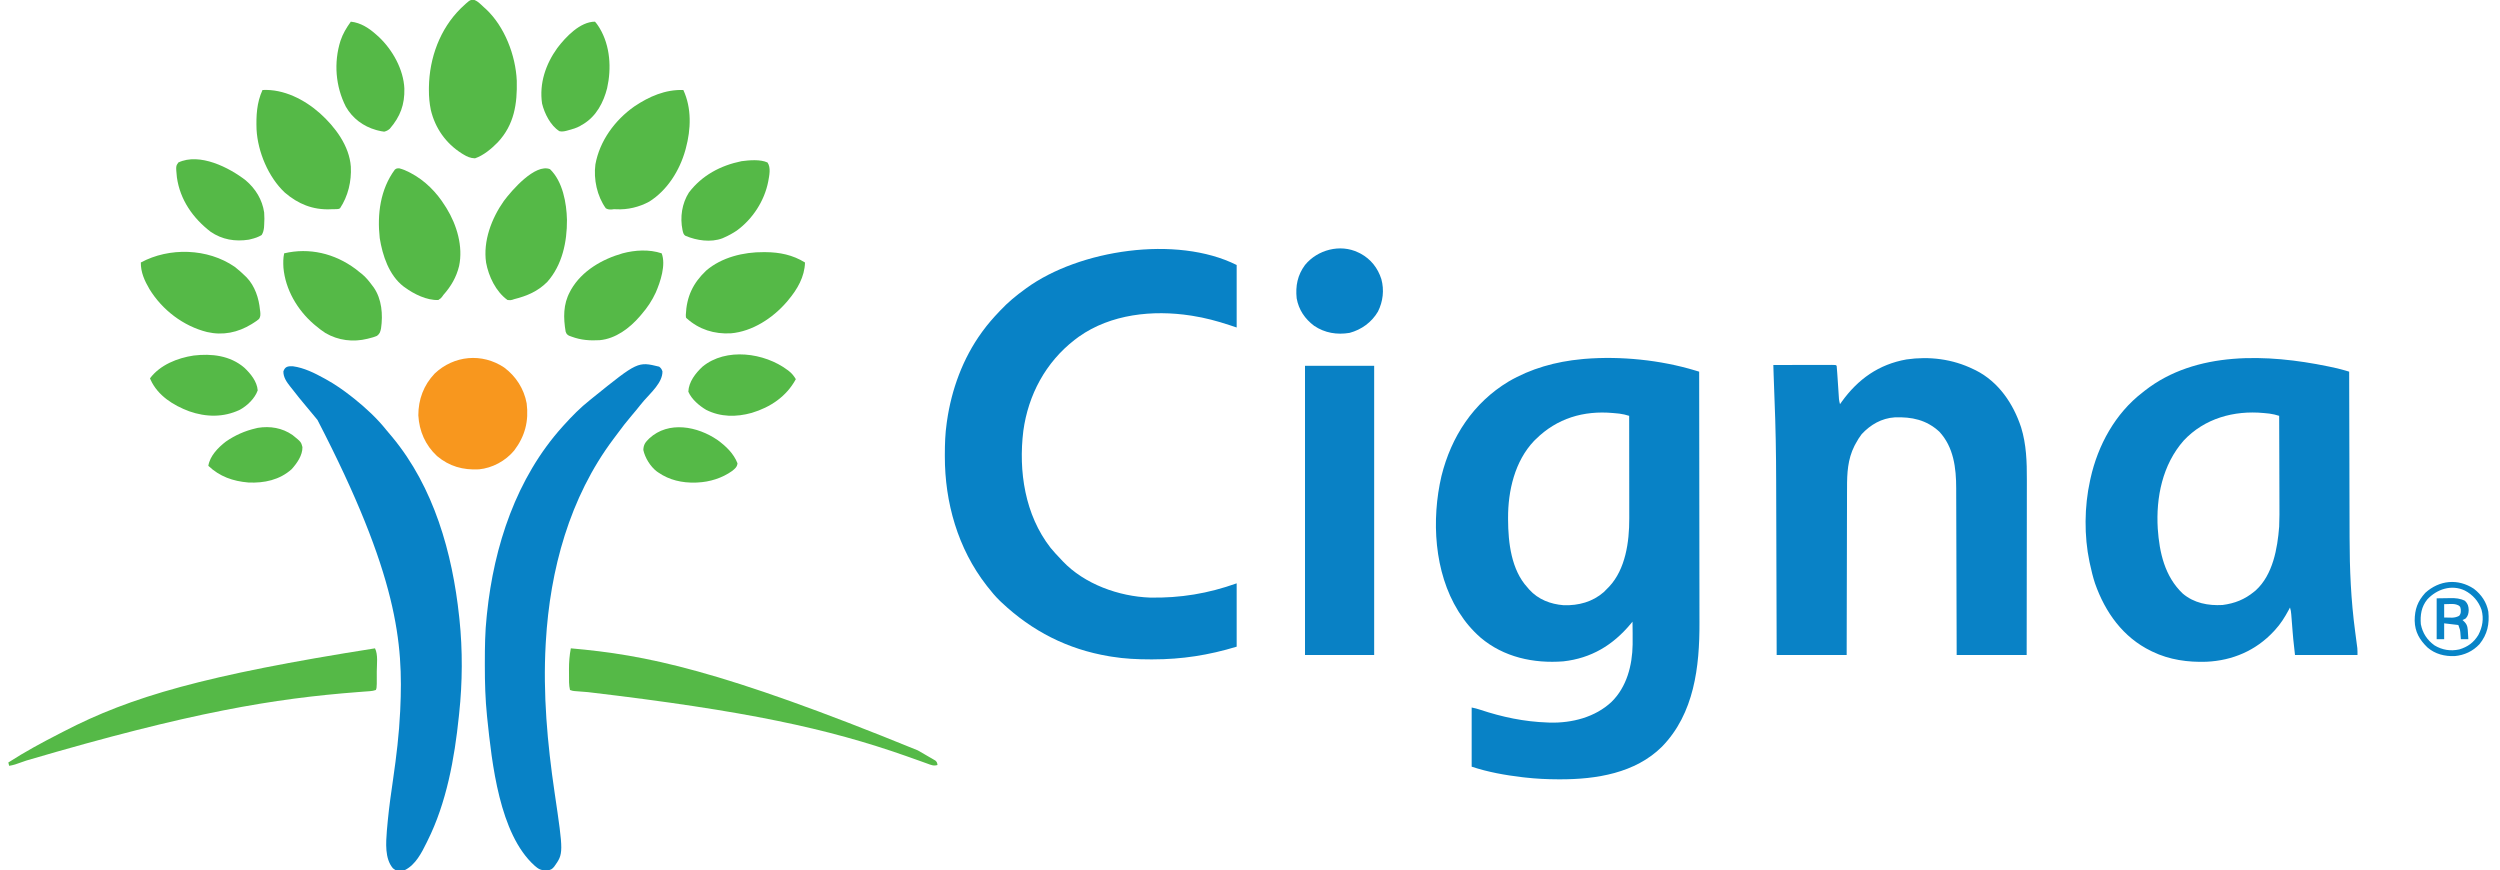 <?xml version="1.0" encoding="UTF-8"?> <svg xmlns="http://www.w3.org/2000/svg" version="1.1" width="3000" height="1044"><path d="M0 0 C0.9 0.271 1.799 0.542 2.726 0.822 C3.754 1.132 3.754 1.132 4.803 1.449 C4.872 42.996 4.925 84.542 4.956 126.089 C4.96 131.008 4.964 135.928 4.968 140.847 C4.969 141.827 4.969 142.806 4.97 143.815 C4.983 159.613 5.007 175.41 5.035 191.208 C5.063 207.452 5.079 223.696 5.085 239.94 C5.089 249.94 5.102 259.941 5.127 269.941 C5.143 276.825 5.147 283.71 5.144 290.594 C5.142 294.549 5.144 298.503 5.161 302.458 C5.369 355.439 -1.102 411.738 -39.822 451.449 C-71.767 483.257 -118.737 490.705 -162.009 490.637 C-163.082 490.636 -163.082 490.636 -164.177 490.635 C-177.591 490.604 -190.861 489.968 -204.197 488.449 C-205.287 488.326 -206.377 488.202 -207.501 488.075 C-227.934 485.659 -248.638 481.969 -268.197 475.449 C-268.197 452.019 -268.197 428.589 -268.197 404.449 C-264.589 405.171 -261.459 405.955 -258.013 407.121 C-231.542 415.931 -205.13 421.497 -177.197 422.449 C-176.265 422.49 -175.333 422.532 -174.373 422.574 C-147.859 423.224 -120.032 416.177 -100.356 397.702 C-82.051 379.792 -75.429 353.779 -75.036 328.881 C-74.947 319.737 -75.041 310.593 -75.197 301.449 C-75.936 302.344 -76.674 303.238 -77.435 304.16 C-98.721 329.662 -124.77 345.371 -158.197 349.074 C-193.807 351.833 -229.786 344.102 -257.509 320.574 C-267.621 311.701 -276.012 301.835 -283.197 290.449 C-283.572 289.855 -283.947 289.262 -284.334 288.65 C-313.26 242.015 -316.652 179.068 -304.447 126.699 C-292.71 79.384 -266.219 38.808 -224.119 13.42 C-197.323 -2.335 -167.056 -10.688 -136.197 -13.551 C-135.053 -13.662 -133.91 -13.772 -132.732 -13.887 C-89.423 -17.428 -41.729 -12.591 0 0 Z M-191.197 82.449 C-191.916 83.156 -192.635 83.862 -193.377 84.59 C-216.464 108.883 -224.647 144.503 -224.509 177.012 C-224.508 177.703 -224.506 178.394 -224.504 179.106 C-224.383 206.585 -220.686 239.299 -201.197 260.449 C-200.159 261.675 -200.159 261.675 -199.099 262.926 C-188.306 274.854 -173.616 280.457 -157.775 281.723 C-140.012 282.245 -123.181 277.795 -109.634 265.949 C-108.131 264.474 -106.65 262.975 -105.197 261.449 C-104.565 260.814 -103.934 260.178 -103.283 259.523 C-83.514 238.492 -79.004 205.491 -79.083 177.851 C-79.084 176.5 -79.083 175.149 -79.083 173.798 C-79.083 170.156 -79.088 166.514 -79.095 162.872 C-79.102 159.057 -79.102 155.241 -79.104 151.425 C-79.107 144.212 -79.115 136.998 -79.125 129.784 C-79.136 121.566 -79.142 113.348 -79.147 105.131 C-79.157 88.237 -79.175 71.343 -79.197 54.449 C-84.959 52.768 -84.959 52.768 -90.869 51.816 C-91.692 51.732 -92.515 51.648 -93.363 51.562 C-94.216 51.483 -95.068 51.405 -95.947 51.324 C-97.286 51.199 -97.286 51.199 -98.651 51.071 C-133.927 47.92 -165.772 57.386 -191.197 82.449 Z " fill="#0882C6" transform="translate(2034.197,444.551)"></path><path d="M0 0 C0.72 0.148 1.44 0.295 2.181 0.448 C8.514 1.758 14.792 3.119 20.986 4.995 C21.88 5.265 22.774 5.535 23.695 5.814 C24.712 6.122 24.712 6.122 25.75 6.438 C25.752 7.687 25.755 8.936 25.757 10.223 C25.815 40.052 25.888 69.882 25.979 99.711 C25.99 103.404 26.001 107.097 26.012 110.789 C26.016 111.892 26.016 111.892 26.019 113.016 C26.054 124.828 26.079 136.64 26.1 148.452 C26.122 160.624 26.156 172.795 26.199 184.967 C26.223 191.782 26.242 198.597 26.248 205.412 C26.288 243.48 27.879 280.625 32.938 318.375 C33.348 321.488 33.757 324.601 34.161 327.715 C34.407 329.607 34.657 331.498 34.912 333.388 C35.078 334.65 35.078 334.65 35.247 335.937 C35.393 337.029 35.393 337.029 35.542 338.143 C35.792 340.897 35.75 343.672 35.75 346.438 C11 346.438 -13.75 346.438 -39.25 346.438 C-41.539 325.834 -41.539 325.834 -42.066 318.91 C-42.192 317.342 -42.318 315.773 -42.443 314.205 C-42.631 311.822 -42.817 309.439 -43.003 307.056 C-43.187 304.695 -43.377 302.334 -43.566 299.973 C-43.621 299.257 -43.675 298.542 -43.731 297.804 C-43.971 294.826 -44.3 292.287 -45.25 289.438 C-46.068 290.979 -46.068 290.979 -46.902 292.551 C-51.605 301.259 -56.51 309.118 -63.25 316.438 C-63.73 316.959 -64.209 317.481 -64.703 318.019 C-86.117 341.062 -114.12 353.099 -145.439 354.538 C-167.653 355.325 -190.094 352.208 -210.25 342.438 C-210.827 342.161 -211.403 341.884 -211.998 341.599 C-245.667 325.228 -267.03 295.199 -279.25 260.438 C-281.72 252.875 -283.597 245.216 -285.25 237.438 C-285.46 236.48 -285.671 235.523 -285.887 234.536 C-292.382 203.629 -292.043 168.249 -285.25 137.438 C-285.036 136.444 -284.821 135.45 -284.601 134.426 C-275.768 94.674 -254.914 56.483 -222.25 31.438 C-221.327 30.699 -220.404 29.96 -219.453 29.199 C-158.204 -18.724 -71.945 -14.803 0 0 Z M-172.799 89.091 C-198.273 118.033 -206.232 157.28 -203.938 194.879 C-201.931 223.573 -195.603 252.101 -174 272.688 C-160.543 284.153 -143.453 287.405 -126.25 286.438 C-111.558 284.53 -99.706 279.835 -88.25 270.438 C-87.614 269.917 -86.979 269.396 -86.324 268.859 C-65.829 250.202 -60.272 218.662 -58.25 192.438 C-57.808 182.68 -57.886 172.912 -57.946 163.147 C-57.965 159.484 -57.966 155.821 -57.97 152.157 C-57.979 145.262 -58.004 138.368 -58.034 131.473 C-58.068 123.606 -58.084 115.738 -58.099 107.871 C-58.13 91.726 -58.183 75.582 -58.25 59.438 C-63.872 57.783 -63.872 57.783 -69.633 56.805 C-70.401 56.721 -71.168 56.636 -71.959 56.55 C-72.756 56.471 -73.554 56.393 -74.375 56.312 C-75.636 56.187 -75.636 56.187 -76.922 56.06 C-112.508 52.722 -147.887 62.499 -172.799 89.091 Z " fill="#0882C6" transform="translate(2793.25,439.562)"></path><path d="M0 0 C0 24.75 0 49.5 0 75 C-2.97 74.01 -5.94 73.02 -9 72 C-23.51 67.234 -37.9 63.351 -53 61 C-53.702 60.888 -54.404 60.776 -55.127 60.661 C-100.618 53.668 -151.011 58.844 -189.449 86.082 C-190.291 86.715 -191.133 87.348 -192 88 C-192.831 88.623 -193.663 89.245 -194.52 89.887 C-229.143 116.768 -250.063 155.672 -256 199 C-261.954 247.552 -254.092 299.879 -223.318 339.371 C-219.456 344.145 -215.259 348.583 -211 353 C-210.285 353.779 -209.569 354.557 -208.832 355.359 C-182.742 382.966 -141.312 397.776 -103.919 399.11 C-67.465 399.755 -34.341 394.265 0 382 C0 407.08 0 432.16 0 458 C-33.607 468.228 -65.667 473.228 -100.625 473.25 C-102.051 473.251 -102.051 473.251 -103.505 473.252 C-119.189 473.234 -134.493 472.542 -150 470 C-151.031 469.834 -152.062 469.667 -153.125 469.496 C-202.832 461.182 -245.502 439.396 -282 405 C-282.732 404.31 -283.464 403.621 -284.219 402.91 C-289.63 397.66 -294.367 391.94 -299 386 C-299.64 385.182 -299.64 385.182 -300.293 384.348 C-334.569 340.223 -350.265 284.933 -350.188 229.562 C-350.187 228.766 -350.186 227.97 -350.186 227.15 C-350.16 214.668 -349.785 202.372 -348 190 C-347.876 189.112 -347.753 188.224 -347.625 187.309 C-342.174 149.344 -328.589 112.174 -306 81 C-305.594 80.439 -305.189 79.878 -304.771 79.299 C-298.729 71.028 -292.081 63.398 -285 56 C-284.48 55.447 -283.959 54.894 -283.423 54.324 C-274.391 44.758 -264.68 36.666 -254 29 C-253.402 28.562 -252.803 28.125 -252.187 27.674 C-189.144 -18.156 -72.397 -36.199 0 0 Z " fill="#0882C6" transform="translate(1484,318)"></path><path d="M0 0 C0.975 0.461 1.949 0.923 2.953 1.398 C30.373 15.269 47.956 41.374 57.359 69.918 C63.661 90.393 64.301 111.383 64.227 132.637 C64.226 134.946 64.227 137.254 64.228 139.562 C64.229 145.767 64.217 151.973 64.203 158.178 C64.19 164.685 64.189 171.193 64.187 177.701 C64.181 188.603 64.169 199.506 64.151 210.409 C64.132 221.629 64.118 232.848 64.11 244.068 C64.109 244.762 64.109 245.456 64.108 246.171 C64.106 249.653 64.103 253.135 64.101 256.617 C64.08 285.412 64.043 314.206 64 343 C36.28 343 8.56 343 -20 343 C-20.022 333.182 -20.022 333.182 -20.044 323.166 C-20.095 301.517 -20.161 279.868 -20.236 258.219 C-20.281 245.096 -20.32 231.973 -20.346 218.849 C-20.369 207.405 -20.403 195.962 -20.449 184.518 C-20.473 178.464 -20.491 172.41 -20.498 166.355 C-20.504 160.645 -20.524 154.935 -20.554 149.225 C-20.563 147.14 -20.567 145.056 -20.565 142.972 C-20.551 118.794 -23.543 93.47 -40.879 74.938 C-56.382 60.777 -73.719 57.134 -94.259 57.821 C-110.094 58.856 -123.358 66.545 -134 78 C-136.704 81.499 -138.907 85.109 -141 89 C-141.534 89.975 -142.067 90.949 -142.617 91.953 C-150.761 108.078 -151.593 124.788 -151.546 142.514 C-151.555 144.714 -151.565 146.914 -151.577 149.113 C-151.605 155.027 -151.608 160.941 -151.608 166.855 C-151.611 173.057 -151.636 179.259 -151.659 185.461 C-151.7 197.18 -151.72 208.898 -151.733 220.617 C-151.745 229.982 -151.765 239.347 -151.792 248.713 C-151.794 249.374 -151.796 250.036 -151.798 250.717 C-151.808 254.036 -151.818 257.354 -151.828 260.673 C-151.91 288.115 -151.961 315.558 -152 343 C-179.72 343 -207.44 343 -236 343 C-236.02 335.351 -236.04 327.703 -236.06 319.822 C-236.125 295.107 -236.2 270.392 -236.28 245.677 C-236.293 241.812 -236.305 237.947 -236.317 234.083 C-236.32 233.314 -236.322 232.545 -236.325 231.752 C-236.364 219.438 -236.397 207.124 -236.427 194.81 C-236.459 182.094 -236.498 169.378 -236.543 156.662 C-236.568 149.553 -236.59 142.445 -236.603 135.336 C-236.67 101.737 -237.23 68.209 -238.644 34.637 C-239.031 25.447 -239.34 16.256 -239.625 7.062 C-239.666 5.759 -239.707 4.455 -239.749 3.112 C-239.834 0.408 -239.918 -2.296 -240 -5 C-230.238 -5.023 -220.477 -5.041 -210.715 -5.052 C-206.183 -5.057 -201.651 -5.064 -197.119 -5.075 C-192.749 -5.086 -188.379 -5.092 -184.009 -5.095 C-182.337 -5.097 -180.666 -5.1 -178.995 -5.106 C-176.663 -5.113 -174.331 -5.114 -171.998 -5.114 C-171.301 -5.117 -170.603 -5.121 -169.884 -5.124 C-165.114 -5.114 -165.114 -5.114 -164 -4 C-163.709 -0.949 -163.476 2.087 -163.281 5.145 C-163.187 6.527 -163.187 6.527 -163.091 7.936 C-162.89 10.895 -162.694 13.854 -162.5 16.812 C-162.305 19.761 -162.109 22.709 -161.909 25.656 C-161.784 27.494 -161.663 29.331 -161.545 31.169 C-161.46 32.425 -161.46 32.425 -161.373 33.706 C-161.325 34.441 -161.277 35.175 -161.227 35.931 C-160.997 38.026 -160.559 39.97 -160 42 C-159.296 41.007 -158.592 40.015 -157.867 38.992 C-138.393 11.994 -113.545 -5.76 -80.293 -11.664 C-52.819 -15.689 -24.957 -12.201 0 0 Z " fill="#0982C6" transform="translate(2368,443)"></path><path d="M0 0 C2.279 1.81 2.944 2.844 3.938 5.625 C4.184 18.963 -9.927 31.207 -18.156 40.691 C-21.194 44.203 -24.082 47.82 -26.957 51.465 C-28.881 53.852 -30.86 56.185 -32.861 58.508 C-39.069 65.732 -44.828 73.23 -50.458 80.91 C-51.973 82.964 -53.51 85 -55.051 87.035 C-107.519 157.075 -130.979 243.623 -136 330 C-136.058 330.985 -136.116 331.97 -136.175 332.985 C-139.504 392.802 -134.191 452.026 -125.47 511.155 C-114.708 584.175 -114.708 584.175 -126 600 C-128.355 602.855 -129.894 603.838 -133.555 604.375 C-139.586 604.637 -143.349 604.123 -148 600 C-148.791 599.341 -148.791 599.341 -149.598 598.668 C-191.775 560.718 -200.7 475.498 -206.312 421.875 C-206.394 421.098 -206.475 420.321 -206.559 419.521 C-208.65 399.238 -209.205 379.134 -209.188 358.75 C-209.187 357.455 -209.186 356.161 -209.186 354.827 C-209.162 336.463 -208.984 318.271 -207 300 C-206.876 298.786 -206.753 297.572 -206.625 296.321 C-198.193 215.112 -171.387 133.504 -116 72 C-115.246 71.161 -115.246 71.161 -114.477 70.306 C-104.629 59.402 -94.554 49.122 -83 40 C-81.906 39.115 -80.812 38.23 -79.719 37.344 C-25.627 -6.249 -25.627 -6.249 0 0 Z " fill="#0882C6" transform="translate(791,440)"></path><path d="M0 0 C13.31 1.81 25.831 8.062 37.477 14.473 C38.166 14.849 38.856 15.225 39.566 15.613 C50.576 21.683 60.618 28.687 70.477 36.473 C71.463 37.245 72.449 38.017 73.465 38.812 C87.491 50.037 101.069 62.626 112.25 76.691 C114.491 79.491 116.822 82.194 119.164 84.91 C169.144 145.148 191.341 223.983 199.477 300.473 C199.597 301.564 199.717 302.656 199.84 303.781 C203.703 340.67 203.456 379.605 199.477 416.473 C199.348 417.735 199.219 418.998 199.086 420.298 C193.909 470.556 184.261 523.948 161.477 569.473 C161.119 570.204 160.76 570.934 160.392 571.688 C154.411 583.826 147.16 598.131 134.477 604.473 C124.183 605.65 124.183 605.65 119.977 602.41 C110.025 590.717 111.645 571.79 112.711 557.276 C113.023 553.64 113.362 550.007 113.715 546.375 C113.779 545.708 113.844 545.04 113.91 544.353 C115.525 527.806 117.888 511.376 120.273 494.926 C124.16 468.099 127.41 441.26 128.664 414.16 C128.703 413.346 128.742 412.532 128.783 411.694 C132.526 332.337 126.052 250.967 29.477 64.473 C28.78 63.613 28.084 62.753 27.367 61.867 C23.785 57.465 20.168 53.098 16.484 48.781 C10.274 41.501 4.337 34.037 -1.523 26.473 C-2.145 25.699 -2.766 24.926 -3.406 24.129 C-7.625 18.787 -11.591 13.107 -11.461 6.098 C-9.31 0.076 -5.902 -0.179 0 0 Z " fill="#0882C6" transform="translate(351.523,439.527)"></path><path d="M0 0 C27.39 0 54.78 0 83 0 C83 114.51 83 229.02 83 347 C55.61 347 28.22 347 0 347 C0 232.49 0 117.98 0 0 Z " fill="#0981C5" transform="translate(1566,439)"></path><path d="M0 0 C89.14 7.888 177.412 24.891 416.348 122.447 C419.159 124.093 421.985 125.711 424.812 127.328 C426.667 128.405 428.522 129.483 430.375 130.562 C431.233 131.051 432.09 131.54 432.974 132.044 C433.754 132.505 434.533 132.966 435.336 133.441 C436.365 134.04 436.365 134.04 437.416 134.651 C439.364 136.31 439.633 137.51 440 140 C435.398 141.475 432.011 139.888 427.645 138.273 C426.808 137.975 425.971 137.676 425.11 137.368 C423.295 136.719 421.482 136.066 419.67 135.409 C414.782 133.64 409.879 131.914 404.977 130.188 C403.971 129.833 402.966 129.478 401.93 129.113 C308.609 96.324 210.945 74.999 20.597 52.56 C19.376 52.462 18.155 52.363 16.896 52.262 C14.601 52.079 12.304 51.899 10.008 51.723 C8.485 51.601 8.485 51.601 6.931 51.477 C6.047 51.409 5.162 51.34 4.251 51.27 C2 51 2 51 -1 50 C-2.437 43.953 -2.186 37.841 -2.185 31.665 C-2.187 29.534 -2.206 27.404 -2.225 25.273 C-2.259 16.694 -1.608 8.449 0 0 Z " fill="#55B947" transform="translate(685,778)"></path><path d="M0 0 C3.864 7.727 2.155 19.179 2.13 27.709 C2.125 29.958 2.13 32.206 2.137 34.455 C2.136 35.896 2.135 37.337 2.133 38.777 C2.132 40.069 2.131 41.36 2.129 42.691 C1.93 47.794 1.93 47.794 1 50 C-1.589 50.863 -3.435 51.203 -6.109 51.401 C-6.943 51.465 -7.777 51.53 -8.636 51.596 C-9.547 51.662 -10.457 51.728 -11.395 51.797 C-13.378 51.949 -15.362 52.102 -17.345 52.255 C-18.397 52.335 -19.449 52.415 -20.533 52.498 C-120.63 60.191 -220.018 76.33 -418.275 134.63 C-419.293 134.982 -420.312 135.333 -421.361 135.696 C-423.262 136.353 -425.162 137.014 -427.061 137.678 C-427.906 137.97 -428.75 138.263 -429.62 138.564 C-430.714 138.946 -430.714 138.946 -431.83 139.335 C-434.199 140.061 -436.565 140.551 -439 141 C-439.33 139.68 -439.66 138.36 -440 137 C-420.292 124.253 -399.641 113.096 -378.756 102.412 C-376.961 101.492 -375.167 100.568 -373.377 99.639 C-293.261 58.08 -204.342 32.174 0 0 Z " fill="#55B947" transform="translate(450,778)"></path><path d="M0 0 C5.438 1.151 9.444 5.911 13.473 9.523 C14.179 10.146 14.885 10.769 15.613 11.41 C38.081 32.462 51.234 66.967 52.599 97.337 C53.288 125.119 49.57 150.141 29.822 171.272 C22.393 178.882 12.661 187.093 2.473 190.523 C-3.009 190.34 -7.064 188.548 -11.652 185.711 C-12.298 185.316 -12.943 184.92 -13.608 184.513 C-32.522 172.493 -45.307 154.354 -50.527 132.523 C-52.166 124.49 -52.885 116.717 -52.84 108.523 C-52.834 107.44 -52.829 106.357 -52.823 105.241 C-52.303 70.225 -39.714 35.387 -14.527 10.523 C-4.301 0.891 -4.301 0.891 0 0 Z " fill="#55B947" transform="translate(567.527,-0.523)"></path><path d="M0 0 C14.164 10.559 23.783 25.561 27 43 C29.679 64.303 25.066 82.355 12.043 99.59 C1.654 112.099 -14.026 120.621 -30.264 122.223 C-49.399 123.183 -65.694 118.734 -80.59 106.246 C-94.597 93.192 -101.909 76.43 -103 57.422 C-103 38.345 -96.596 21.182 -83.438 7.312 C-60.313 -14.626 -26.506 -17.713 0 0 Z " fill="#F8971E" transform="translate(605,441)"></path><path d="M0 0 C25.393 -1.36 50.449 11.486 69 28 C87.022 44.191 104.241 66.933 106 92 C106.902 109.539 102.768 127.209 93 142 C91.062 142.902 91.062 142.902 89 142.938 C88.206 142.962 87.412 142.986 86.594 143.012 C85.738 143.008 84.882 143.004 84 143 C82.685 143.072 82.685 143.072 81.344 143.145 C60.283 143.926 42.736 136.785 26.828 123.137 C7.079 104.691 -5.697 74.165 -7.14 47.4 C-7.7 30.755 -6.953 15.341 0 0 Z " fill="#55B947" transform="translate(315,108)"></path><path d="M0 0 C10.127 21.849 9.169 47.158 3 70 C2.727 71.016 2.727 71.016 2.449 72.052 C-4.389 96.532 -19.182 120.357 -41 134 C-52.913 140.483 -66.902 143.852 -80.516 143.109 C-83.027 142.929 -83.027 142.929 -85.609 143.328 C-88.685 143.533 -90.25 143.437 -93 142 C-103.55 127.368 -107.814 107.099 -105.539 89.418 C-100.499 61.107 -82.085 36.053 -58.707 19.661 C-41.017 7.789 -21.656 -0.722 0 0 Z " fill="#55B947" transform="translate(820,108)"></path><path d="M0 0 C15.274 14.724 19.913 40.641 20.356 60.911 C20.521 87.326 14.684 115.041 -3.301 135.312 C-14.786 146.747 -27.524 152.084 -43 156 C-43.776 156.259 -44.552 156.518 -45.352 156.785 C-47.312 157.312 -47.312 157.312 -51 157 C-64.954 146.998 -73.683 128.594 -76.691 112.112 C-80.472 86.279 -70.098 58.956 -55.332 38.105 C-45.823 25.355 -17.845 -7.055 0 0 Z " fill="#55B947" transform="translate(660,203)"></path><path d="M0 0 C4.126 1.071 7.642 2.524 11.418 4.469 C12.117 4.827 12.816 5.185 13.537 5.554 C30.708 14.605 44.538 28.58 54.73 44.969 C55.354 45.943 55.978 46.918 56.621 47.922 C68.93 67.936 76.613 93.733 71.654 117.162 C68.365 130.652 61.962 141.607 52.73 151.969 C52.013 152.999 52.013 152.999 51.281 154.051 C49.98 155.781 49.98 155.781 46.73 157.969 C33.034 158.584 17.475 150.851 6.73 142.969 C6.1 142.521 5.47 142.074 4.82 141.613 C-12.498 128.161 -20.265 104.51 -23.582 83.719 C-26.765 55.107 -22.931 25.189 -5.465 1.523 C-3.27 -0.031 -3.27 -0.031 0 0 Z " fill="#55B947" transform="translate(479.27,202.031)"></path><path d="M0 0 C4.368 3.38 8.441 6.977 12.383 10.844 C13.021 11.457 13.659 12.071 14.316 12.703 C24.289 23.097 29.053 37.746 30.383 51.844 C30.482 52.573 30.581 53.303 30.684 54.055 C30.953 57.234 31.11 59.739 29.312 62.469 C27.449 64.192 25.534 65.491 23.383 66.844 C22.34 67.505 21.297 68.166 20.223 68.848 C3.72 78.93 -14.1 82.644 -33.117 78.281 C-61.654 71.155 -86.965 51.761 -102.253 26.784 C-108.101 16.874 -112.798 6.508 -112.617 -5.156 C-78.575 -23.574 -32.409 -22.351 0 0 Z " fill="#55B947" transform="translate(281.617,320.156)"></path><path d="M0 0 C1.01 0.004 1.01 0.004 2.04 0.008 C19.195 0.113 34.839 3.263 49.625 12.438 C49.192 29.537 40.409 44.659 29.625 57.438 C28.97 58.226 28.315 59.015 27.641 59.828 C11.052 79.081 -13.535 95.248 -39.375 97.438 C-59.39 98.49 -77.36 92.893 -92.375 79.438 C-93.375 78.438 -93.375 78.438 -93.395 75.332 C-92.469 53.405 -84.803 37.18 -69.004 22.188 C-50.435 6.155 -23.964 -0.188 0 0 Z " fill="#55B947" transform="translate(916.375,302.562)"></path><path d="M0 0 C5.327 13.783 -1.512 34.238 -7.116 47.084 C-11.514 56.612 -17.11 65.075 -24 73 C-24.699 73.831 -25.397 74.663 -26.117 75.52 C-38.382 89.727 -55.155 102.478 -74.421 104.219 C-86.117 104.921 -96.969 104.118 -108 100 C-109.087 99.602 -110.173 99.203 -111.293 98.793 C-114 97 -114 97 -115.242 93.883 C-118.017 77.402 -118.26 61.117 -110 46 C-109.564 45.175 -109.129 44.35 -108.68 43.5 C-95.612 20.91 -71.389 6.988 -46.91 0 C-31.879 -4.003 -14.926 -4.975 0 0 Z " fill="#55B947" transform="translate(794,304)"></path><path d="M0 0 C1.843 1.446 3.677 2.903 5.5 4.375 C6.165 4.887 6.83 5.399 7.516 5.926 C12.666 10.044 16.584 15.101 20.5 20.375 C20.976 21 21.451 21.625 21.941 22.27 C31.725 36.347 33.134 54.937 30.75 71.438 C29.832 75.651 29.378 77.693 25.945 80.359 C22.786 81.726 19.859 82.622 16.5 83.375 C15.824 83.55 15.149 83.726 14.453 83.906 C-2.763 88.188 -20.68 85.95 -35.984 77 C-40.051 74.373 -43.807 71.502 -47.5 68.375 C-48.302 67.707 -49.104 67.04 -49.93 66.352 C-69.639 49.344 -84.04 24.856 -86.379 -1.398 C-86.699 -7.291 -86.792 -12.843 -85.5 -18.625 C-55.16 -25.764 -24.98 -18.463 0 0 Z " fill="#55B947" transform="translate(426.5,322.625)"></path><path d="M0 0 C0.855 0.412 1.709 0.825 2.59 1.25 C15.034 7.999 23.325 18.527 27.616 31.922 C31.223 45.052 29.609 58.83 23.527 70.93 C16.038 83.713 3.845 92.557 -10.438 96.438 C-25.632 98.979 -40.186 96.587 -53 88 C-64.159 79.606 -71.5 68.847 -74 55 C-75.541 40.214 -72.975 27.141 -64 15 C-49.058 -3.333 -21.716 -10.609 0 0 Z " fill="#0882C6" transform="translate(1630,303)"></path><path d="M0 0 C11.987 1.203 22.261 8.049 31 16 C31.893 16.801 32.787 17.601 33.707 18.426 C50.14 33.939 63.233 57.37 64.238 80.25 C64.691 99.469 59.418 113.818 46.738 128.512 C44.499 130.429 42.874 131.268 40 132 C37.344 131.674 35.057 131.252 32.5 130.562 C31.797 130.377 31.095 130.192 30.371 130.001 C14.841 125.613 2.04 116.045 -6 102 C-18.404 77.64 -20.646 49.054 -12.438 23 C-9.598 14.435 -5.265 7.277 0 0 Z " fill="#55B947" transform="translate(421,26)"></path><path d="M0 0 C1.721 1.946 3.017 3.691 4.375 5.875 C4.766 6.496 5.156 7.116 5.559 7.756 C18.319 29.065 19.896 55.991 14.552 79.826 C10.215 96.903 1.583 113.362 -13.844 122.766 C-14.555 123.173 -15.267 123.58 -16 124 C-16.588 124.366 -17.176 124.732 -17.781 125.109 C-22.312 127.692 -27.18 129.037 -32.188 130.375 C-33.222 130.663 -33.222 130.663 -34.278 130.958 C-37.282 131.708 -39.631 132.077 -42.68 131.438 C-53.381 124.808 -60.682 110.049 -63.527 98.227 C-67.045 74.216 -59.24 51.109 -45.256 31.654 C-35.15 18.351 -17.893 0 0 0 Z " fill="#55B947" transform="translate(714,26)"></path><path d="M0 0 C11.776 9.995 19.867 23.154 22.125 38.562 C22.512 43.613 22.472 48.511 22.125 53.562 C22.052 54.699 21.978 55.836 21.902 57.008 C21.41 60.374 20.903 62.655 19.125 65.562 C15 68.13 10.83 69.44 6.125 70.562 C5.357 70.757 4.588 70.952 3.797 71.152 C-12.717 73.687 -28.269 71.195 -42.195 61.629 C-63.425 45.258 -78.779 23.336 -82.598 -3.578 C-83.909 -17.098 -83.909 -17.098 -80.875 -21.438 C-55.328 -33.527 -19.698 -15.357 0 0 Z " fill="#55B947" transform="translate(294.875,216.438)"></path><path d="M0 0 C4.354 6.302 2.106 15.703 0.875 22.75 C-3.596 45.947 -17.81 67.891 -36.938 81.75 C-41.759 84.969 -46.681 87.695 -52 90 C-52.709 90.321 -53.418 90.642 -54.148 90.973 C-68.073 96.225 -84.963 93.628 -98.301 88.035 C-101.075 86.345 -101.249 84.063 -102 81 C-105.115 65.736 -102.72 49.21 -94.293 36.004 C-78.5 15.315 -56.281 3.553 -31.113 -1.59 C-22.01 -2.789 -8.445 -3.996 0 0 Z " fill="#55B947" transform="translate(921,195)"></path><path d="M0 0 C0.54 0.403 1.081 0.806 1.637 1.221 C5.33 4.119 7.605 7.039 10 11 C-1.349 31.918 -20.564 44.73 -42.999 51.476 C-61.466 56.6 -80.25 56.576 -97.625 47.812 C-105.957 42.862 -115.15 35.09 -119 26 C-118.529 14.245 -110.315 3.738 -102 -4 C-73.771 -27.26 -27.624 -20.76 0 0 Z " fill="#55B947" transform="translate(945,444)"></path><path d="M0 0 C7.525 7.046 15.349 16.585 16.125 27.25 C12.729 36.929 3.546 45.712 -5.34 50.57 C-24.993 59.89 -45.857 59.458 -66.148 52.348 C-85.101 45.246 -103.669 33.642 -112.348 14.648 C-112.604 14.043 -112.861 13.437 -113.125 12.812 C-101.117 -3.313 -80.149 -11.63 -60.793 -14.538 C-39.15 -17.121 -16.997 -14.561 0 0 Z " fill="#55B947" transform="translate(293.125,441.188)"></path><path d="M0 0 C10.053 7.297 19.446 16.2 24 28 C23.523 32.479 20.935 34.383 17.613 37.133 C5.626 45.698 -9.3 50.376 -24 51 C-25.234 51.06 -25.234 51.06 -26.492 51.121 C-42.513 51.516 -57.739 48.172 -71 39 C-71.637 38.56 -72.274 38.121 -72.93 37.668 C-80.541 31.799 -86.987 21.414 -89 12 C-88.783 5.382 -86.467 2.567 -81.852 -1.92 C-58.667 -23.304 -23.898 -16.392 0 0 Z " fill="#55B947" transform="translate(861,528)"></path><path d="M0 0 C10.279 8.282 10.279 8.282 11.926 14.488 C12.134 24.324 5.366 33.939 -1 41 C-15.372 53.957 -34.134 57.933 -53 57 C-71.523 55.442 -87.368 49.871 -101 37 C-99.143 25.075 -89.153 14.959 -79.938 7.875 C-68.874 0.242 -57.086 -4.972 -44 -8 C-43.212 -8.192 -42.425 -8.384 -41.613 -8.582 C-26.847 -10.944 -12.383 -8.585 0 0 Z " fill="#55B947" transform="translate(351,522)"></path><path d="M0 0 C9.045 6.99 15.231 16.124 17.312 27.438 C18.79 42.221 16.224 54.644 6.719 66.41 C-1.286 75 -11.431 79.658 -23.039 80.754 C-35.067 81.167 -46.428 78.388 -55.688 70.438 C-65.208 61.241 -70.778 51.736 -71.068 38.299 C-71.033 24.513 -67.587 15.063 -58.312 4.812 C-41.543 -10.36 -19.125 -12.689 0 0 Z M-55.938 12.75 C-63.098 21.53 -64.533 31.427 -63.688 42.438 C-61.623 53.103 -56.13 61.523 -47.312 67.875 C-38.087 73.442 -28.089 75.063 -17.539 72.746 C-7.354 69.68 -0.256 64.525 5.312 55.438 C10.343 45.826 12.01 35.957 9.188 25.312 C5.691 15.052 -1.328 7.046 -10.938 2.062 C-26.862 -5.505 -44.503 0.401 -55.938 12.75 Z " fill="#0884C7" transform="translate(2968.688,706.562)"></path><path d="M0 0 C6.188 -0.093 6.188 -0.093 12.5 -0.188 C13.785 -0.215 15.069 -0.242 16.393 -0.27 C22.993 -0.318 28.055 0.041 34 3 C37.42 6.506 38.26 9.298 38.438 14.062 C38.261 18.12 37.751 20.856 35 24 C32.812 25.312 32.812 25.312 31 26 C31.804 26.763 32.609 27.526 33.438 28.312 C37.345 32.411 37.255 36.291 37.562 41.688 C37.606 42.389 37.649 43.091 37.693 43.814 C37.799 45.543 37.9 47.271 38 49 C35.03 49 32.06 49 29 49 C28.951 48.276 28.902 47.551 28.852 46.805 C28.777 45.838 28.702 44.871 28.625 43.875 C28.555 42.924 28.486 41.972 28.414 40.992 C28.015 37.433 28.015 37.433 26 32 C20.39 31.34 14.78 30.68 9 30 C9 36.27 9 42.54 9 49 C6.03 49 3.06 49 0 49 C0 32.83 0 16.66 0 0 Z M9 7 C9 12.28 9 17.56 9 23 C11.042 23.041 13.084 23.082 15.188 23.125 C16.336 23.148 17.485 23.171 18.668 23.195 C21.947 23.003 24.09 22.478 27 21 C29.137 18.377 28.998 16.865 28.938 13.438 C28.343 9.939 28.343 9.939 25.898 8.297 C22.296 6.685 19.619 6.702 15.688 6.812 C13.481 6.874 11.274 6.936 9 7 Z " fill="#0882C6" transform="translate(2924,718)"></path></svg> 